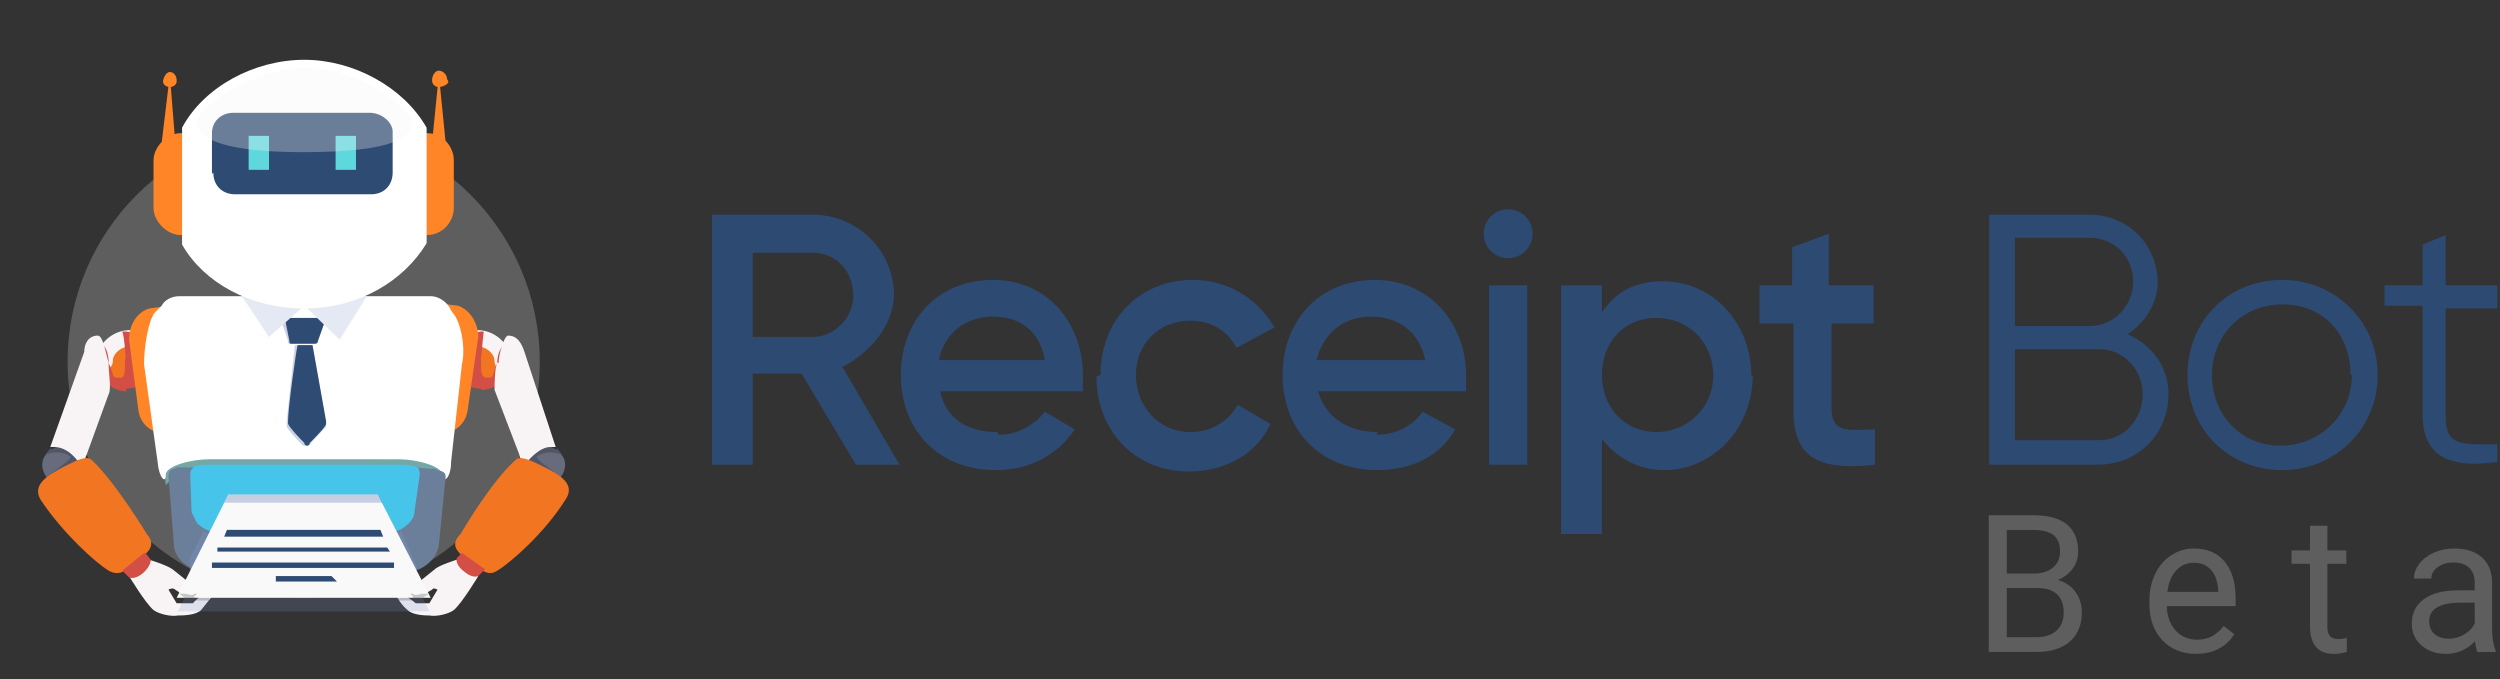<?xml version="1.0" encoding="utf-8"?>
<!-- Generator: Adobe Illustrator 15.0.0, SVG Export Plug-In . SVG Version: 6.00 Build 0)  -->
<!DOCTYPE svg PUBLIC "-//W3C//DTD SVG 1.1//EN" "http://www.w3.org/Graphics/SVG/1.1/DTD/svg11.dtd">
<svg version="1.1" id="Layer_1" xmlns="http://www.w3.org/2000/svg" xmlns:xlink="http://www.w3.org/1999/xlink" x="0px" y="0px"
	 width="184px" height="50px" viewBox="0 0 184 50" enable-background="new 0 0 184 50" xml:space="preserve">
<rect x="0" y="0" width="184" height="50" fill="#333333" stroke="none"/>
<circle fill="#5E5E5E" cx="22.351" cy="26.625" r="17.375"/>
<g>
	<defs>
		<rect id="SVGID_1_" x="0.2" y="2.5" width="183.6" height="45"/>
	</defs>
	<clipPath id="SVGID_2_">
		<use xlink:href="#SVGID_1_"  overflow="visible"/>
	</clipPath>
	<g clip-path="url(#SVGID_2_)">
		<path fill="#2D4A73" d="M59,27.5h-3.6v6.7h-3V15.8h7.4c3.3,0,6,2.6,6,6C65.7,24,64,26,62,27l4.2,7.2H63L59,27.5z M55.4,24.8h4.4
			c1.6,0,3-1.4,3-3c0-2-1.4-3.2-3-3.2h-4.4V24.8z M73.5,32c1.5,0,2.7-0.8,3.4-1.7l2.2,1.3c-1.2,1.801-3.2,3-5.8,3c-4.3,0-7-3-7-7
			c0-4,2.7-7,6.8-7c4,0,6.6,3.2,6.6,7v1.2H69.2c0.4,2,2,3,4.2,3 M76.9,26.5c-0.4-2.3-2-3.2-3.8-3.2c-2,0-3.6,1.2-4,3.2H77H76.9z
			 M81,27.6c0-4,2.8-7,6.8-7c2.6,0,4.8,1.4,6,3.5L91,25.6c-0.6-1.2-1.8-2-3.4-2c-2.3,0-4,1.7-4,4c0,2.301,1.7,4.2,4,4.2
			c1.6,0,2.8-0.8,3.5-2l2.4,1.4c-1,2.2-3.3,3.5-6,3.5c-4,0-6.8-3-6.8-7 M101.3,32c1.601,0,2.8-0.8,3.4-1.7l2.399,1.3
			c-1,1.801-3,3-5.699,3c-4.301,0-7-3-7-7c0-4,2.699-7,6.8-7c4,0,6.7,3.2,6.7,7v1.2H97c0.6,2,2.3,3,4.4,3 M104.9,26.5
			c-0.5-2.3-2.2-3.2-4-3.2c-2,0-3.5,1.2-4,3.2h7.8H104.9z M109.2,17.2c0-1,0.8-1.8,1.8-1.8s1.8,0.8,1.8,1.8S112,19,111,19
			S109.2,18.2,109.2,17.2 M109.6,21h2.801v13.2H109.6V21z M129,27.6c0,4-3,7-6.5,7c-2,0-3.6-1-4.6-2.3v7h-3V21h3v2
			c1-1.5,2.399-2.3,4.5-2.3c3.6,0,6.5,3,6.5,7 M126.1,27.7c0-2.5-1.8-4.3-4.199-4.3c-2.4,0-4,1.8-4,4.2c0,2.4,1.699,4.2,4,4.2
			c2.3,0,4.199-1.8,4.199-4.2 M134.8,23.8V30c0,1.8,1,1.7,3.2,1.6V34.2c-4.4,0.5-6-0.7-6-4v-6.4h-2.5V21h2.4v-2.8l2.699-1V21h3.301
			v2.8h-3.2H134.8z M159.6,29c0,3-2.3,5.2-5.199,5.2h-8V15.8h7.399c2.8,0,5,2.2,5,5c0,1.6-1,3-2.2,3.8C158.4,25.4,159.6,27,159.6,29
			 M148.3,17.5V24h5.5c1.8,0,3.2-1.5,3.2-3.3c0-1.8-1.4-3.2-3.2-3.2H148.3z M157.7,29c0-1.8-1.4-3.3-3.2-3.3h-6.2v6.7h6.2
			C156.3,32.4,157.7,30.9,157.7,29 M161,27.6c0-4,3-7,7-7c3.8,0,7,3,7,7c0,4-3.2,7-7,7C164,34.6,161,31.6,161,27.6 M173,27.6
			c0-3-2-5.2-5-5.2s-5.2,2.3-5.2,5.2c0,3,2.2,5.2,5,5.2c3,0,5.3-2.3,5.3-5.2 M180,22.7v8c0,2.2,1.3,2,3.8,2V34
			c-3.5,0.5-5.5-0.4-5.5-3.5v-8h-2.8V21h2.8v-3l1.7-0.7V21h3.8v1.7H180z"/>
	</g>
</g>
<path fill="#666C7C" d="M39,33.4c-0.6,0.6-0.5,1.6,0.2,2c0.6,0.6,1.6,0.5,2-0.2c0.6-0.7,0.5-1.601-0.2-2
	C40.3,32.6,39.4,32.7,39,33.4"/>
<path fill="#505666" d="M41.3,35.2c-0.2-0.3-1.3-1-1.6-1.3c-0.3-0.301-0.2-0.4,0-0.5h-0.3c0,0-0.6,0-0.7,0.199V34l1.2,0.8l1.3,0.7
	v-0.3H41.3z"/>
<path fill="#505666" d="M41,33l0.4,0.5c-0.8-0.4-1.8-0.2-2.4,0.5c0,0.2-0.3,0.3-0.4,0.3c0-0.3,0-0.7,0.3-1c0.4-0.6,1.3-0.7,2-0.2"/>
<path fill="#F27622" d="M33.2,26.5c0,1.2,1,2,2.2,2c1,0,2-0.8,2-2s-1-2-2-2C34.2,24.5,33.2,25.3,33.2,26.5"/>
<path fill="none" stroke="#F8F4F5" stroke-width="1.2" stroke-linecap="round" stroke-miterlimit="10" d="M37,26.6
	c0-1-1-1.7-1.8-1.7h-0.4"/>
<path fill="#D34E44" d="M35.4,26.3c0,1,0,1.5,0.4,1.5c0.3,0,0.5,0,0.5-0.3l0.3-0.8c0-1,0.6-1.6,0.7-1.2h0.2c0,0-0.2,0,0,0.3L37,27
	l0.2,0.7c-0.4,0.6-1,1-1.8,1v-0.2l-0.2-1L35.4,26.3"/>
<path fill="#D34E44" d="M33.7,27.8v-2l0.7-1.2l1-0.2h0.2l-0.3,3c0,0.5,0.4,1.199,1,1C36,28.6,35.7,28.6,35.3,28.6
	C34.7,28.6,34.1,28.3,33.7,27.8"/>
<path fill="#F8F4F5" d="M36.7,26.7c0-0.601,0.4-2,0.7-2c0.7,0,1,0.6,1.2,1.2l2.3,7h-0.4c-0.8,0-1.7,1-2,1.5l-0.3-1l-1.8-4.7
	c0-0.3,0-1.601,0.2-2 M29.6,43.8c0.3,0,1,0.601,1,0.601h1l0.6-1c0,0-0.3-0.2-0.4,0L31.1,43.8h-0.6c-0.3-0.2-0.2-0.399-0.2-0.399
	l0.7-0.7l1-0.8c0.3-0.301,1.6-0.7,1.6-0.7l1.6,1.2c0,0-1.2,2-1.8,2.5c-0.4,0.3-1.3,0.5-1.8,0.399c-0.2,0-1.2,0-1.6-0.399
	c-0.5-0.4-0.8-1-0.8-1s0-0.2,0.4-0.2"/>
<g opacity="0.2">
	<g>
		<defs>
			<rect id="SVGID_3_" x="29.2" y="44" width="1.2" height="0.2"/>
		</defs>
		<clipPath id="SVGID_4_">
			<use xlink:href="#SVGID_3_"  overflow="visible"/>
		</clipPath>
		<path clip-path="url(#SVGID_4_)" d="M29.3,44.3h1V44h-1V44.3"/>
	</g>
</g>
<path fill="#F27622" d="M34.6,41.4c1,0.699,1.4,1,2,0.6c1-0.6,3.5-2.8,5-5.2c0.7-1,0-1.7-1.7-2.5c-1-0.5-1.7-0.8-2-0.399
	c-1.8,1.6-4,5.399-4,5.399c-0.8,0.8-0.3,1.3,0.6,2"/>
<path fill="#D34E44" d="M34,40.7l1.7,1.2l-0.5,0.5c0,0-0.4,0.199-1-0.301c-0.7-0.5-0.6-1-0.6-1l0.5-0.5"/>
<path fill="#666C7C" d="M5.8,33.4c0.5,0.6,0.4,1.6-0.3,2c-0.7,0.6-1.6,0.5-2-0.2c-0.6-0.7-0.5-1.601,0.2-2c0.7-0.601,1.6-0.5,2,0.2"
	/>
<path fill="#505666" d="M3.4,35.2c0.2-0.3,1.3-1,1.6-1.3c0.3-0.301,0.2-0.4,0-0.5h0.3c0,0,0.6,0,0.7,0.199V34l-1.2,0.8l-1.4,0.7
	V35.2z"/>
<path fill="#505666" d="M3.7,33l-0.4,0.5c0.8-0.4,1.8-0.2,2.3,0.5l0.5,0.3c0-0.3,0-0.7-0.2-1c-0.5-0.6-1.4-0.7-2-0.2"/>
<path fill="#F27622" d="M11.4,26.5c0,1.2-1,2-2,2c-1.3,0-2.2-0.8-2.2-2s1-2,2-2C10.5,24.5,11.4,25.3,11.4,26.5"/>
<path fill="none" stroke="#F8F4F5" stroke-width="1.2" stroke-linecap="round" stroke-miterlimit="10" d="M7.7,26.6
	c0-1,1-1.7,1.8-1.7h0.4"/>
<path fill="#D34E44" d="M9.2,26.3c0,1,0,1.5-0.3,1.5c-0.4,0-0.6,0-0.6-0.3L8,26.7c0-1-0.5-1.6-0.6-1.2H7.2v0.3l0.4,1.3v0.7
	c0.3,0.601,1,1,1.7,1v-0.2l0.2-1c0,0-0.3-1.8-0.3-1.199"/>
<path fill="#D34E44" d="M11,27.8l-0.2-2l-0.5-1.2l-1-0.2H9c0.2,0.5,0.3,2.7,0.3,3c0,0.5-0.4,1.199-1,1C8.6,28.6,9,28.6,9.3,28.6
	C10,28.6,10.6,28.3,11,27.8"/>
<path fill="#F8F4F5" d="M8,26.7c-0.2-0.601-0.4-2-0.8-2c-0.7,0-1,0.6-1,1.2l-2.5,7H4c1,0,1.8,1,2,1.5l0.4-1L8,29c0.2-0.3,0-1.6,0-2
	 M15,43.8c-0.3,0-0.8,0.601-0.8,0.601H13l-0.6-1c0,0,0.3-0.2,0.5,0l0.6,0.399h0.7c0.3-0.2,0.2-0.399,0.2-0.399l-0.7-0.7l-1-0.8
	C12.3,41.6,11,41.2,11,41.2l-1.5,1.2c0,0,1.2,2,1.8,2.5c0.4,0.3,1.3,0.5,1.8,0.399c0.3,0,1.3,0,1.7-0.399l0.8-1c0,0,0-0.2-0.4-0.2"
	/>
<g opacity="0.2">
	<g>
		<defs>
			<rect id="SVGID_5_" x="14.3" y="44" width="1.2" height="0.2"/>
		</defs>
		<clipPath id="SVGID_6_">
			<use xlink:href="#SVGID_5_"  overflow="visible"/>
		</clipPath>
		<path clip-path="url(#SVGID_6_)" d="M15.4,44.3h-1V44h1V44.3"/>
	</g>
</g>
<path fill="#F27622" d="M10,41.4c-0.8,0.699-1.3,1-2,0.6c-1-0.6-3.4-2.8-5-5.2c-0.6-1,0.2-1.7,1.8-2.5c1-0.5,1.6-0.8,2-0.399
	c1.7,1.6,4,5.399,4,5.399c0.7,0.8,0.2,1.3-0.7,2"/>
<path fill="#D34E44" d="M10.6,40.7L9,42l0.5,0.5c0,0,0.4,0.2,1-0.3s0.6-1,0.6-1l-0.4-0.5"/>
<path fill="#73A8A7" d="M16.2,22.5c0.3-0.3,0.8-0.7,2.6-0.7c0.6,0,0.6,0.8,0.6,0.8h-3.2V22.5z M30.4,22.5c-0.4-0.3-2.7-0.7-4.4-0.7
	c-0.6,0-0.6,0.8-0.6,0.8h5V22.5z"/>
<path fill="#FF8527" d="M27.3,29.7c0,1,2.6,1.8,3.6,2l1.5,0.2c1,0,1.8-0.601,2-1.601l0.8-5.5c0-1-0.6-2-1.5-2.3l-1.6-0.2
	c-1,0-3.6,0.5-3.8,1.5l-1,5.7V29.7z M17.4,29.7c0,1-2.6,1.8-3.6,2l-1.6,0.2c-1,0-1.8-0.601-2-1.601L9.5,25c0-1,0.5-2,1.5-2.3
	l1.5-0.2c1,0,3.6,0.5,3.8,1.5l1,5.7H17.4z"/>
<path fill="#FFFFFF" d="M23.2,31.6h7c1.3,0.2,2.6-1,2.8-2.3l0.4-2c0.2-1.5,0-3.2-0.7-3.8c-0.6-0.6-2.2-1-3.6-1H15.5
	c-1.4,0-3,0.4-3.5,1c-0.7,0.6-1,2.3-0.7,3.7l0.4,2.5c0.2,1.399,1.5,2.5,3,2.3C14.7,32,19.7,31.6,23.2,31.6"/>
<path fill="#46C4EA" d="M22.7,32.8c-3.4,0-8,0.4-8,0.4c-1.3,0.2-2.2,1.399-2,2.8l0.4,2.6c0.3,1.4,1.6,2.601,3,2.601h12.6
	c1.4,0,2.8-1.2,3-2.601l0.5-3c0.3-1.399-0.7-2.6-2-2.6l-7.3-0.2"/>
<path fill="#73A8A7" d="M12,33.5l0.2,2.2l0.3-0.3c0.4-0.601,1.6-1.2,2.8-1.2h14.3c1,0,2.3,0.5,2.7,1.2c0,0,0,0.3,0.2,0.3l0.2-1.8
	L12,33.4 M17.7,26c0-0.8,0.3-2,0.4-2.6c0.3-1,1-1.3,1-1.3h-1l-1.3,2.6v1.2h1L17.7,26z M27,26l-0.3-2.6c-0.3-1-0.8-1.3-1-1.3h1
	l1.4,2.6l0.2,1.2h-1L27,26z"/>
<path fill="#FFFFFF" d="M22.4,26.3c0,0,3.8-2.6,3.7-3c0-1.2-3.2-1.5-3.4-1.5h9c0.5,0,1,0.3,1.3,0.7l0.3,0.5c0.6,0.6,1,2.6,0.7,3.8
	L33.2,34c0,1.2-0.6,1.6-0.6,1c0-0.7-2-1.2-3.2-1.2h-14c-1.3,0-3.3,0.5-3.2,1.2c0,0.6-0.5,0.2-0.6-1l-1-7.2c0-1.2,0.3-3.2,0.8-3.8
	l0.5-0.5c0.2-0.4,0.7-0.7,1.3-0.7h9c-0.4,0-3.4,0.3-3.6,1.4c-0.2,0.5,3.7,3,3.7,3"/>
<path fill="#73A8A7" d="M13.5,34.3h0.4h-0.5"/>
<path fill="#6B7E9A" d="M32,34.5c-0.2,0-1.2,0-1.4-0.2c0.2,0,0.3,0.4,0.3,0.601l-0.4,2.8c0,0.3-0.2,0.6-0.4,0.8
	c-0.5,0.5-1,0.7-1.7,0.7H16.2c-0.6,0-1.2-0.2-1.7-0.7l-0.4-0.8L14,35c0-0.2,0-0.5,0.3-0.6H13c-0.2,0.199-0.6,0-0.6,0.699l0.4,5
	c0,1,1.2,2,2.4,2h14.7c1.2,0,2.3-1,2.4-2l0.5-5c0-0.5-0.5-0.399-0.6-0.5"/>
<g opacity="0.4">
	<g>
		<defs>
			<polygon id="SVGID_7_" points="13.8,39 30.8,39 30.8,42 14,42 			"/>
		</defs>
		<clipPath id="SVGID_8_">
			<use xlink:href="#SVGID_7_"  overflow="visible"/>
		</clipPath>
		<path clip-path="url(#SVGID_8_)" fill="#7A91C1" d="M29.6,39c-0.3,0.2-0.7,0.3-1,0.3H16c-0.4,0-0.8,0-1-0.2l-1.4,2.7
			c0.3,0.2,0.8,0.3,1.2,0.3h14.7c0.4,0,0.8,0,1.2-0.3L29.5,39H29.6z"/>
	</g>
</g>
<g opacity="0.4">
	<g>
		<defs>
			<rect id="SVGID_9_" x="20.7" y="23.3" width="3.3" height="9.7"/>
		</defs>
		<clipPath id="SVGID_10_">
			<use xlink:href="#SVGID_9_"  overflow="visible"/>
		</clipPath>
		<path clip-path="url(#SVGID_10_)" fill="#7A91C1" d="M23,25.4l1,5.7V31.4L22.7,32.8h-0.2h-0.2c-0.2-0.2-1-1-1.2-1.399V31l0.6-5.6
			H23 M23.5,23.4H21c-0.3,0-0.4,0-0.3,0.2l0.5,1.5c0,0.2,0,0.2,0.3,0.2H23c0.2,0,0.3,0,0.3-0.2c0-0.4,0.3-1,0.4-1.4
			C23.7,23.5,23.7,23.4,23.5,23.4"/>
	</g>
</g>
<path fill="#2E4B73" d="M23,25.4l1,5.6v0.2c0,0.2-1,1.2-1.2,1.399c0,0,0,0.2-0.2,0.2c0,0-0.2,0-0.2-0.2c-0.2-0.199-1-1-1.2-1.399V31
	c0-1,0.6-5.2,0.7-5.6H23z M23.7,23.4H21c0,0-0.2,0,0,0.2l0.3,1.5c0,0.2,0,0.2,0.3,0.2h1.6c0,0,0.2,0,0.2-0.2l0.5-1.4
	c0-0.2,0-0.3-0.3-0.3"/>
<path fill="#E4E9F3" d="M17.8,21.8l2,3l2.6-2.3L25,25l2-3.2"/>
<g opacity="0.2">
	<g>
		<defs>
			<rect id="SVGID_11_" x="13" y="37.4" width="18.7" height="7.6"/>
		</defs>
		<clipPath id="SVGID_12_">
			<use xlink:href="#SVGID_11_"  overflow="visible"/>
		</clipPath>
		<path clip-path="url(#SVGID_12_)" fill="#7A91C1" d="M31.7,45.2H13l3.8-7.8h11"/>
	</g>
</g>
<path fill="#F9F9F9" d="M31.7,44H13l3.8-7.6h11"/>
<g opacity="0.2">
	<g>
		<defs>
			<rect id="SVGID_13_" x="30.2" y="43.6" width="1.3" height="0.4"/>
		</defs>
		<clipPath id="SVGID_14_">
			<use xlink:href="#SVGID_13_"  overflow="visible"/>
		</clipPath>
		<path clip-path="url(#SVGID_14_)" d="M30.4,44h0.7l0.5-0.3H31c0,0-0.5,0.2-0.6,0h-0.2c0,0,0,0,0.2,0.2"/>
	</g>
</g>
<g opacity="0.2">
	<g>
		<defs>
			<rect id="SVGID_15_" x="13.2" y="43.6" width="1.3" height="0.4"/>
		</defs>
		<clipPath id="SVGID_16_">
			<use xlink:href="#SVGID_15_"  overflow="visible"/>
		</clipPath>
		<path clip-path="url(#SVGID_16_)" d="M14.3,44h-0.7l-0.4-0.3h0.4c0.2,0,0.6,0.2,0.7,0h0.2l-0.2,0.2"/>
	</g>
</g>
<g opacity="0.4">
	<g>
		<defs>
			<rect id="SVGID_17_" x="16.5" y="36.4" width="11.7" height="0.6"/>
		</defs>
		<clipPath id="SVGID_18_">
			<use xlink:href="#SVGID_17_"  overflow="visible"/>
		</clipPath>
		<path clip-path="url(#SVGID_18_)" fill="#7A91C1" d="M28.2,37l-0.4-0.6h-11L16.5,37"/>
	</g>
</g>
<path fill="#2E4B73" d="M24.4,42.4h-4.1V42.8h4.5 M29,41.4H15.6V41.8H29 M28.5,40.3H16v0.3h12.7 M28,39H16.7l-0.2,0.5h11.7"/>
<path fill="#FF8527" d="M13.3,9.8c-1,0-2,1-2,2v3.5c0,1,1,2,2,2c1.2,0,2-1,2-2v-3.5C15.3,10.8,14.5,9.8,13.3,9.8z M31.4,9.8
	c-1,0-2,1-2,2v3.5c0,1,1,2,2,2c1.2,0,2-1,2-2v-3.5C33.4,10.8,32.6,9.8,31.4,9.8z"/>
<path fill="#FFFFFF" d="M31.4,9.4c-1.7-3-5.4-5-9-5c-3.7,0-7.4,2-9,5V18c1.6,2.8,5,4.7,9,4.7s7.3-2,9-4.8V9.3V9.4z"/>
<path fill="#2E4B73" d="M15.7,12.7c0,1,0.7,1.6,1.6,1.6h10c1,0,1.6-0.7,1.6-1.6v-3c0-0.7-0.8-1.4-1.7-1.4h-10c-1,0-1.6,0.7-1.6,1.5
	v3L15.7,12.7z"/>
<path fill="#FF8527" d="M12.5,5.5l0.4,5h-1 M32.3,5.5l0.5,5h-1"/>
<path fill="#5ED7DD" d="M18.3,10h1.5v2.5h-1.5V10z M24.7,10h1.5v2.5h-1.5V10z"/>
<g opacity="0.3">
	<g>
		<defs>
			<rect id="SVGID_19_" x="14.5" y="5" width="15.8" height="6.2"/>
		</defs>
		<clipPath id="SVGID_20_">
			<use xlink:href="#SVGID_19_"  overflow="visible"/>
		</clipPath>
		<path clip-path="url(#SVGID_20_)" fill="#F8F4F5" d="M30.3,9c0,1-1,2.2-8,2.2c-6.7,0-7.8-1.3-7.8-2.2c0-1,4-4,8-4S30.3,8,30.3,9"
			/>
	</g>
</g>
<path fill="#FF8527" d="M13,6c0,0.2-0.2,0.4-0.5,0.4S12,6.2,12,6s0.2-0.7,0.5-0.7S13,5.6,13,5.9 M33,6c0,0.2-0.4,0.4-0.7,0.4
	c-0.3,0-0.5-0.2-0.5-0.5c0-0.3,0.2-0.7,0.5-0.7c0.3,0,0.6,0.3,0.6,0.6"/>
<g>
	<path fill="#5E5E5E" d="M146.373,47.984V37.922h3.29c1.092,0,1.913,0.226,2.464,0.677c0.55,0.452,0.825,1.12,0.825,2.005
		c0,0.47-0.133,0.886-0.4,1.247c-0.268,0.362-0.631,0.642-1.092,0.84c0.543,0.152,0.973,0.441,1.289,0.867
		c0.315,0.427,0.473,0.935,0.473,1.524c0,0.902-0.292,1.612-0.877,2.128c-0.586,0.517-1.413,0.774-2.481,0.774H146.373z
		 M147.7,42.214h2.004c0.581,0,1.045-0.146,1.393-0.437s0.522-0.686,0.522-1.185c0-0.554-0.162-0.957-0.484-1.209
		c-0.322-0.251-0.813-0.377-1.472-0.377H147.7V42.214z M147.7,43.277v3.622h2.19c0.617,0,1.104-0.16,1.462-0.48
		s0.536-0.762,0.536-1.323c0-1.212-0.659-1.818-1.977-1.818H147.7z"/>
	<path fill="#5E5E5E" d="M161.626,48.123c-1.014,0-1.838-0.333-2.474-0.999s-0.954-1.557-0.954-2.671v-0.235
		c0-0.742,0.142-1.404,0.425-1.987c0.284-0.582,0.68-1.039,1.189-1.368c0.509-0.329,1.061-0.494,1.655-0.494
		c0.972,0,1.728,0.32,2.267,0.961s0.809,1.558,0.809,2.75v0.532h-5.066c0.019,0.737,0.234,1.333,0.646,1.787
		s0.937,0.681,1.572,0.681c0.452,0,0.834-0.092,1.147-0.276s0.588-0.429,0.822-0.732l0.781,0.607
		C163.819,47.642,162.88,48.123,161.626,48.123z M161.468,41.419c-0.517,0-0.949,0.188-1.3,0.563
		c-0.35,0.375-0.566,0.901-0.649,1.579h3.746v-0.097c-0.037-0.65-0.212-1.153-0.525-1.511
		C162.426,41.598,162.002,41.419,161.468,41.419z"/>
	<path fill="#5E5E5E" d="M171.295,38.695v1.812h1.396v0.988h-1.396v4.643c0,0.3,0.063,0.525,0.187,0.675
		c0.125,0.15,0.337,0.225,0.636,0.225c0.147,0,0.351-0.027,0.608-0.082v1.03c-0.336,0.092-0.663,0.138-0.981,0.138
		c-0.571,0-1.002-0.173-1.292-0.519s-0.436-0.837-0.436-1.473v-4.637h-1.361v-0.988h1.361v-1.812H171.295z"/>
	<path fill="#5E5E5E" d="M182.339,47.984c-0.073-0.147-0.134-0.41-0.18-0.788c-0.594,0.618-1.304,0.927-2.128,0.927
		c-0.737,0-1.343-0.209-1.814-0.626c-0.473-0.417-0.709-0.945-0.709-1.586c0-0.778,0.297-1.384,0.889-1.814s1.425-0.646,2.498-0.646
		h1.244v-0.587c0-0.447-0.134-0.803-0.4-1.068c-0.268-0.265-0.661-0.396-1.183-0.396c-0.456,0-0.838,0.114-1.146,0.345
		c-0.31,0.23-0.464,0.51-0.464,0.837h-1.285c0-0.373,0.133-0.734,0.397-1.082s0.624-0.623,1.078-0.826
		c0.454-0.202,0.952-0.304,1.496-0.304c0.861,0,1.537,0.216,2.025,0.646s0.741,1.023,0.76,1.779v3.441
		c0,0.688,0.088,1.233,0.263,1.639v0.11H182.339z M180.218,47.01c0.4,0,0.78-0.104,1.14-0.311c0.359-0.208,0.62-0.478,0.781-0.809
		v-1.534h-1.002c-1.566,0-2.35,0.458-2.35,1.375c0,0.4,0.133,0.714,0.4,0.939C179.455,46.897,179.798,47.01,180.218,47.01z"/>
</g>
</svg>
